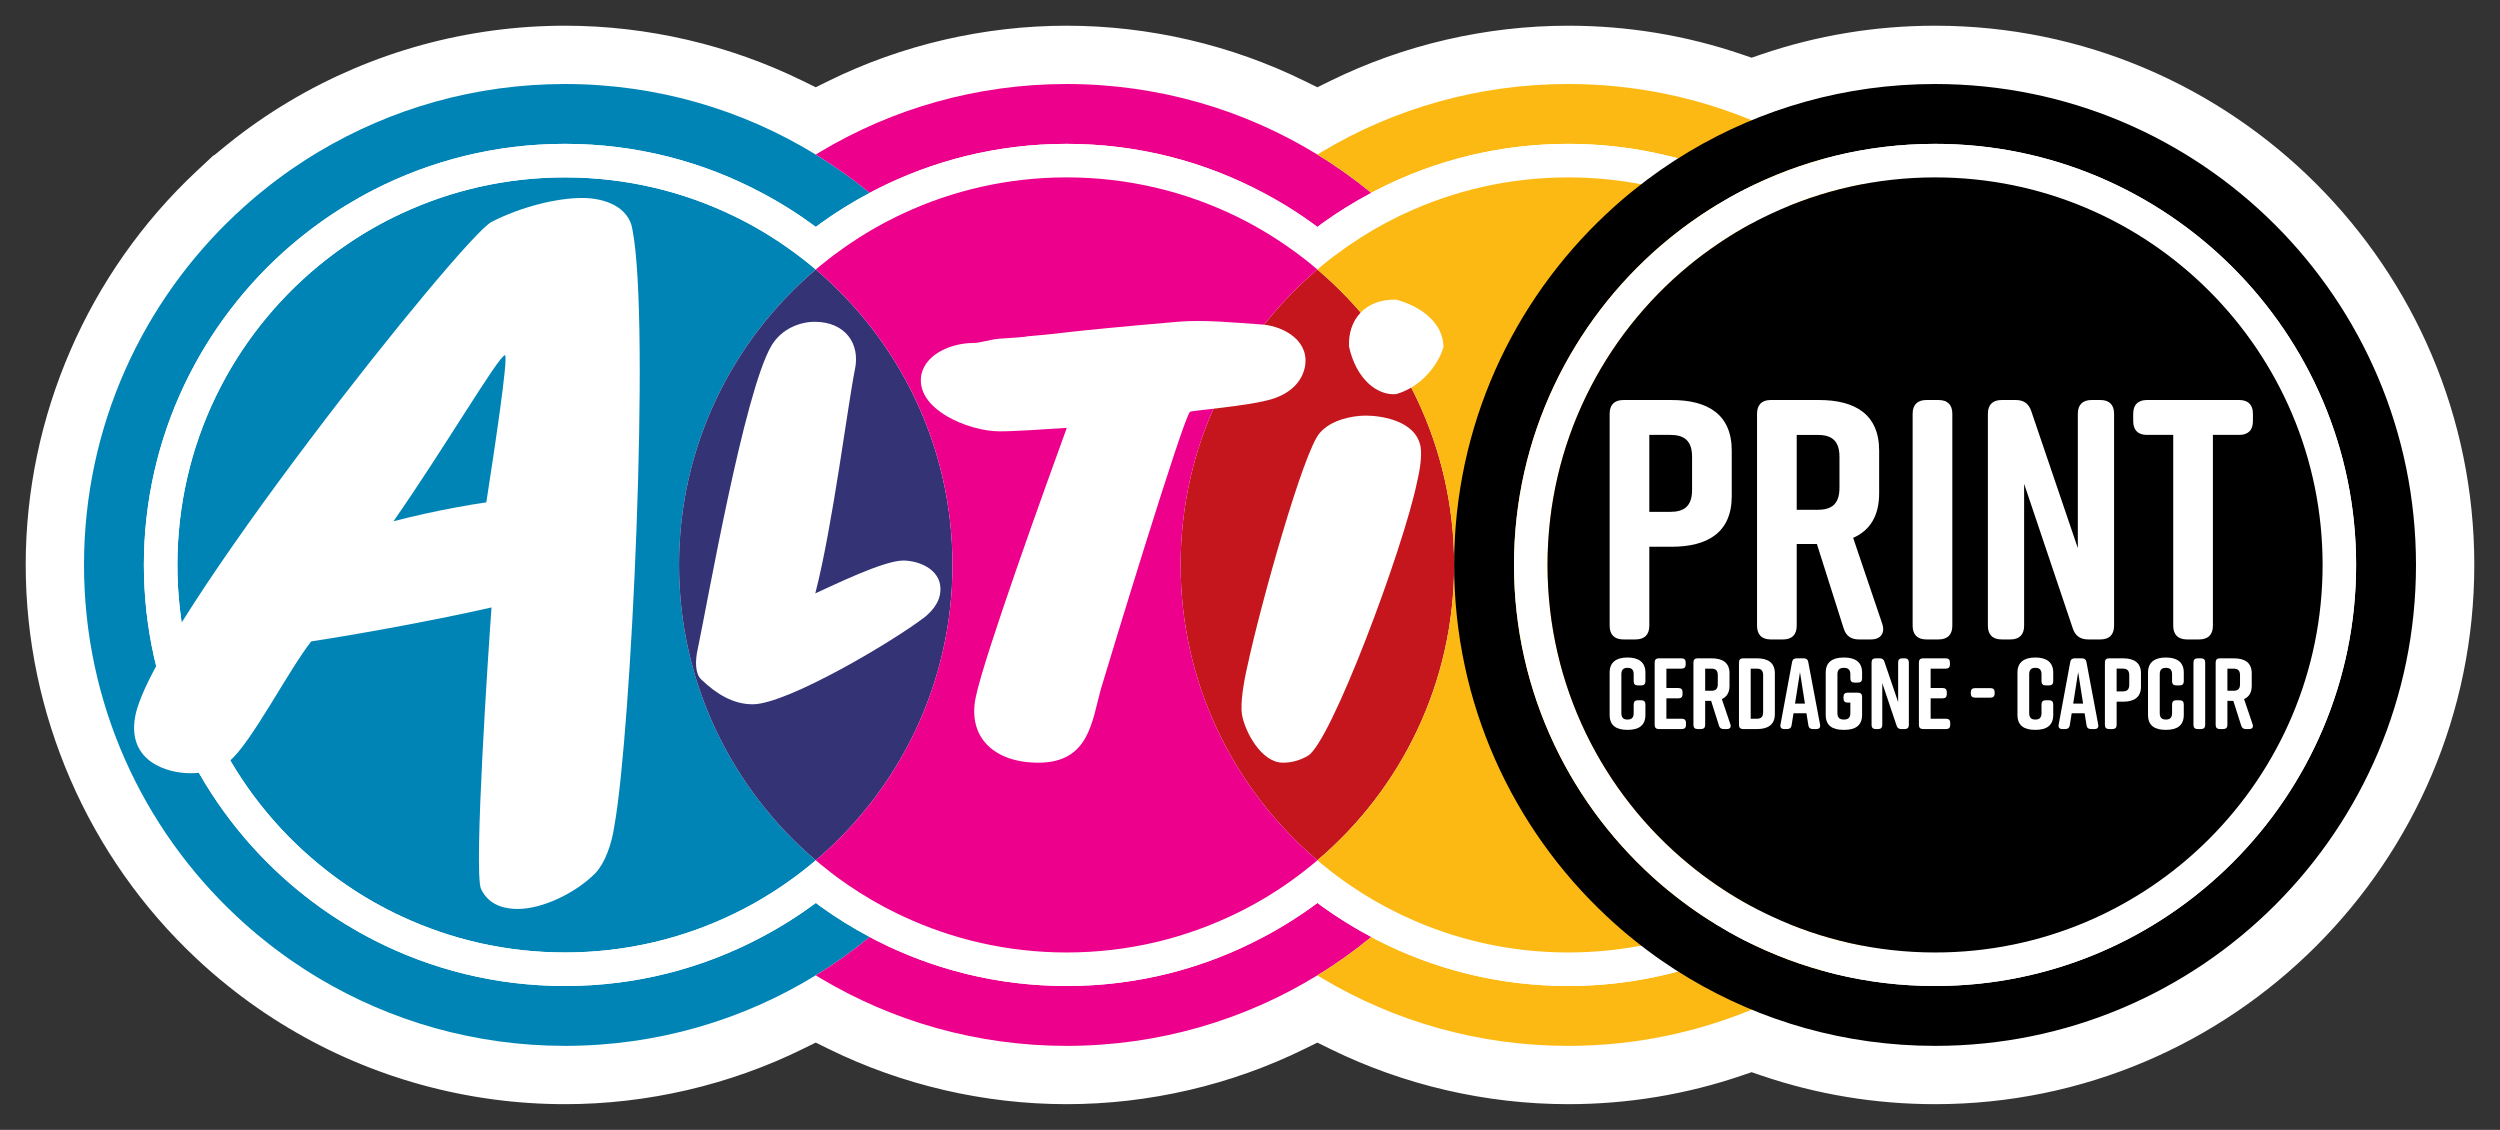 <?xml version="1.0" encoding="utf-8"?>
<!-- Generator: Adobe Illustrator 16.0.0, SVG Export Plug-In . SVG Version: 6.00 Build 0)  -->
<!DOCTYPE svg PUBLIC "-//W3C//DTD SVG 1.1//EN" "http://www.w3.org/Graphics/SVG/1.1/DTD/svg11.dtd">
<svg version="1.1" id="Calque_1" xmlns="http://www.w3.org/2000/svg" xmlns:xlink="http://www.w3.org/1999/xlink" x="0px" y="0px"
	 width="400px" height="180.78px" viewBox="0 0 400 180.78" enable-background="new 0 0 400 180.78" xml:space="preserve">
<rect x="0" y="0" width="400" height="180.78" fill="#333333" stroke="none"/>
<g>
	<path fill="#FFFFFF" d="M309.615,176.667c-9.54,0-18.91-1.548-27.851-4.604l-1.507-0.514l-1.507,0.514
		c-8.942,3.056-18.31,4.604-27.837,4.604c-13.159,0-26.327-3.055-38.077-8.839l-2.06-1.012l-2.058,1.012
		c-11.749,5.784-24.91,8.839-38.059,8.839c-13.159,0-26.327-3.057-38.083-8.84l-2.058-1.014l-2.06,1.014
		c-11.751,5.783-24.912,8.84-38.062,8.84c-15.584,0-30.855-4.199-44.159-12.143c-3.44-2.047-6.754-4.354-9.859-6.859
		c-1.641-1.308-3.335-2.779-4.923-4.271C14.076,137.147,4.113,114.185,4.113,90.385c0-23.793,9.973-46.762,27.36-63.017l2.688-2.514
		h0.09l2.147-1.754c3.095-2.501,6.404-4.801,9.849-6.851C59.55,8.309,74.812,4.113,90.396,4.113c13.148,0,26.306,3.056,38.055,8.837
		l2.06,1.014l2.06-1.015c11.729-5.78,24.899-8.835,38.087-8.835c13.148,0,26.31,3.056,38.059,8.839l2.058,1.012l2.06-1.012
		c11.753-5.783,24.919-8.839,38.077-8.839c9.53,0,18.896,1.548,27.836,4.604l1.509,0.515l1.507-0.515
		c8.94-3.055,18.313-4.604,27.851-4.604c47.57,0,86.272,38.7,86.272,86.272C395.887,137.96,357.185,176.667,309.615,176.667"/>
	<path fill="#0084B6" d="M131.283,145.033c2.501,1.798,5.13,3.437,7.874,4.885c-2.723,2.234-5.607,4.29-8.629,6.129
		c-11.686,7.164-25.425,11.292-40.131,11.292c-14.389,0-27.862-3.949-39.376-10.823c-3.077-1.83-6.014-3.874-8.781-6.11
		c-1.521-1.212-2.979-2.479-4.395-3.809c-15.016-14.039-24.402-34.034-24.402-56.213c0-22.177,9.387-42.164,24.402-56.201h0.011
		c1.404-1.33,2.873-2.596,4.383-3.809c2.768-2.236,5.705-4.28,8.781-6.109c11.514-6.874,24.988-10.823,39.376-10.823
		c14.706,0,28.446,4.13,40.131,11.292c3.022,1.84,5.907,3.894,8.629,6.128c-2.744,1.448-5.373,3.087-7.874,4.885
		c-0.246,0.181-0.5,0.362-0.745,0.564c-2.725-2.022-5.619-3.854-8.642-5.45c-9.408-5.012-20.124-7.843-31.5-7.843
		c-11.016,0-21.413,2.651-30.597,7.354c-3.065,1.575-6.002,3.373-8.779,5.374c-1.512,1.095-2.97,2.246-4.385,3.449
		C32.194,51.572,23.02,69.931,23.02,90.384c0,20.465,9.174,38.824,23.615,51.2c1.415,1.203,2.873,2.353,4.385,3.449
		c2.777,2,5.714,3.799,8.779,5.373c9.185,4.704,19.582,7.354,30.597,7.354c11.376,0,22.092-2.831,31.5-7.843
		c3.022-1.596,5.917-3.427,8.642-5.449C130.783,144.67,131.038,144.851,131.283,145.033"/>
	<path fill="#0084B6" d="M130.527,137.646c-1.383,1.182-2.82,2.299-4.299,3.342c-2.713,1.936-5.597,3.651-8.62,5.13
		c-8.217,4.023-17.454,6.278-27.212,6.278c-9.365,0-18.242-2.076-26.202-5.8c-3.076-1.426-6.013-3.108-8.79-5.013
		c-1.512-1.032-2.979-2.139-4.384-3.299c-13.825-11.366-22.637-28.605-22.637-47.901c0-19.293,8.812-36.523,22.637-47.9
		c1.405-1.16,2.873-2.256,4.384-3.288c2.767-1.905,5.705-3.587,8.78-5.013c7.959-3.725,16.846-5.8,26.211-5.8
		c9.758,0,18.996,2.255,27.212,6.278c3.022,1.469,5.907,3.194,8.62,5.13c1.479,1.043,2.916,2.16,4.299,3.33
		c-13.388,11.366-21.879,28.319-21.879,47.262C108.648,109.328,117.139,126.281,130.527,137.646"/>
	<path fill="#EC008C" d="M219.411,30.863c-2.746,1.448-5.373,3.086-7.875,4.885c-0.245,0.181-0.5,0.362-0.746,0.564
		c-2.724-2.034-5.608-3.854-8.631-5.449c-9.408-5.012-20.124-7.843-31.5-7.843c-11.015,0-21.412,2.65-30.596,7.353
		c-0.31,0.159-0.607,0.321-0.905,0.49c-2.725-2.234-5.608-4.289-8.631-6.13c0.256-0.17,0.5-0.319,0.757-0.468
		c11.514-6.876,24.988-10.823,39.376-10.823c14.708,0,28.446,4.129,40.131,11.291C213.814,26.574,216.686,28.628,219.411,30.863"/>
	<path fill="#EC008C" d="M219.411,149.917c-2.725,2.235-5.597,4.29-8.62,6.131c-11.685,7.162-25.424,11.291-40.131,11.291
		c-14.388,0-27.862-3.947-39.376-10.823c-0.256-0.148-0.5-0.298-0.757-0.467c3.023-1.841,5.907-3.896,8.631-6.131
		c0.298,0.171,0.596,0.331,0.905,0.491c9.184,4.702,19.581,7.353,30.596,7.353c11.376,0,22.092-2.832,31.5-7.843
		c3.023-1.596,5.907-3.416,8.631-5.449c0.246,0.202,0.5,0.383,0.746,0.564C214.038,146.831,216.665,148.469,219.411,149.917"/>
	<path fill="#333376" d="M152.397,90.385c0,18.933-8.493,35.896-21.87,47.262c-13.388-11.366-21.88-28.32-21.88-47.262
		c0-18.943,8.492-35.896,21.88-47.263C143.904,54.5,152.397,71.452,152.397,90.385"/>
	<path fill="#FDB913" d="M250.912,13.441c-14.388,0-27.86,3.949-39.376,10.823c-0.245,0.149-0.5,0.298-0.745,0.469
		c3.022,1.841,5.896,3.894,8.62,6.129c0.299-0.169,0.597-0.329,0.905-0.489c9.184-4.704,19.581-7.354,30.596-7.354
		c37.142,0,67.365,30.225,67.365,67.365c0,37.153-30.223,67.377-67.365,67.377c-11.016,0-21.412-2.65-30.596-7.354
		c-0.308-0.16-0.606-0.319-0.905-0.489c-2.723,2.235-5.597,4.29-8.62,6.131c0.245,0.169,0.5,0.319,0.745,0.467
		c11.516,6.876,24.988,10.823,39.376,10.823c42.494,0,76.943-34.448,76.943-76.954C327.855,47.89,293.406,13.441,250.912,13.441"/>
	<path fill="#C4161C" d="M232.661,90.385c0,18.942-8.494,35.896-21.88,47.262c-13.389-11.356-21.881-28.32-21.881-47.262
		c0-18.943,8.493-35.896,21.881-47.263C224.167,54.488,232.661,71.442,232.661,90.385"/>
	<path fill="#FFFFFF" d="M250.912,23.019c-11.016,0-21.412,2.65-30.596,7.354c-0.308,0.16-0.606,0.319-0.905,0.489
		c-2.744,1.448-5.374,3.087-7.875,4.885c-0.245,0.181-0.5,0.362-0.745,0.564c-2.725-2.032-5.607-3.854-8.63-5.449
		c-9.408-5.012-20.125-7.843-31.501-7.843c-11.014,0-21.413,2.65-30.597,7.354c-0.308,0.16-0.605,0.319-0.905,0.489
		c-2.745,1.448-5.374,3.087-7.875,4.885c-0.245,0.181-0.5,0.362-0.745,0.564c-2.725-2.022-5.619-3.854-8.642-5.449
		c-9.408-5.012-20.124-7.843-31.5-7.843c-11.015,0-21.412,2.65-30.596,7.354c-3.065,1.574-6.002,3.373-8.78,5.374
		c-1.512,1.096-2.97,2.246-4.385,3.449C32.194,51.572,23.02,69.931,23.02,90.384c0,20.466,9.174,38.823,23.615,51.2
		c1.415,1.203,2.873,2.353,4.385,3.449c2.777,2,5.714,3.799,8.78,5.373c9.184,4.704,19.581,7.354,30.596,7.354
		c11.376,0,22.092-2.832,31.5-7.843c3.022-1.596,5.917-3.427,8.642-5.449c0.245,0.202,0.5,0.383,0.745,0.564
		c2.501,1.798,5.13,3.437,7.875,4.884c0.3,0.17,0.597,0.329,0.905,0.489c9.184,4.704,19.583,7.354,30.597,7.354
		c11.376,0,22.094-2.832,31.501-7.843c3.023-1.596,5.906-3.416,8.63-5.449c0.245,0.202,0.5,0.383,0.745,0.564
		c2.501,1.798,5.13,3.437,7.875,4.884c0.299,0.17,0.597,0.329,0.905,0.489c9.184,4.704,19.581,7.354,30.596,7.354
		c37.142,0,67.365-30.223,67.365-67.376C318.277,53.244,288.054,23.019,250.912,23.019 M250.912,152.396
		c-9.365,0-18.24-2.075-26.2-5.8c-0.341-0.16-0.671-0.319-1.012-0.479c-2.713-1.319-5.311-2.841-7.779-4.534
		c-0.277-0.191-0.564-0.382-0.841-0.584c-1.212-0.862-2.405-1.767-3.544-2.715c-0.255-0.212-0.5-0.415-0.755-0.639
		c-1.383,1.182-2.82,2.299-4.299,3.354c-2.714,1.937-5.599,3.649-8.622,5.119c-8.215,4.023-17.442,6.278-27.201,6.278
		c-9.365,0-18.24-2.075-26.2-5.8c-0.34-0.16-0.671-0.319-1.012-0.479c-2.713-1.319-5.31-2.841-7.779-4.534
		c-0.288-0.191-0.564-0.394-0.853-0.596c-1.212-0.851-2.394-1.767-3.532-2.704c-0.255-0.212-0.5-0.415-0.755-0.639
		c-1.384,1.182-2.82,2.299-4.299,3.342c-2.715,1.937-5.598,3.65-8.621,5.13c-8.217,4.023-17.453,6.278-27.212,6.278
		c-9.365,0-18.241-2.075-26.202-5.8c-3.075-1.426-6.012-3.108-8.791-5.013c-1.51-1.032-2.979-2.139-4.383-3.299
		c-13.824-11.366-22.636-28.605-22.636-47.9c0-19.293,8.812-36.523,22.636-47.901c1.404-1.16,2.873-2.256,4.383-3.288
		c2.768-1.905,5.704-3.587,8.781-5.014c7.96-3.725,16.847-5.799,26.211-5.799c9.759,0,18.996,2.255,27.212,6.278
		c3.023,1.47,5.905,3.194,8.621,5.13c1.479,1.043,2.915,2.16,4.299,3.332c0.255-0.224,0.5-0.427,0.755-0.64
		c1.139-0.937,2.32-1.841,3.532-2.692c0.288-0.202,0.564-0.405,0.853-0.596c2.458-1.693,5.054-3.215,7.769-4.535
		c0.34-0.159,0.67-0.319,1.01-0.479c7.96-3.725,16.847-5.799,26.212-5.799c9.759,0,18.998,2.255,27.212,6.269
		c3.011,1.479,5.896,3.192,8.61,5.13c1.479,1.042,2.916,2.16,4.299,3.342c0.255-0.224,0.5-0.427,0.755-0.64
		c1.139-0.946,2.332-1.841,3.544-2.702c0.277-0.203,0.564-0.395,0.841-0.586c2.468-1.703,5.066-3.215,7.779-4.544
		c0.331-0.16,0.671-0.309,1-0.469c7.96-3.725,16.847-5.799,26.211-5.799c34.236,0,62.001,27.755,62.001,62.001
		C312.914,124.631,285.148,152.396,250.912,152.396"/>
	<path fill="#EC008C" d="M210.78,137.646c-1.383,1.182-2.82,2.299-4.299,3.352c-2.713,1.938-5.597,3.65-8.62,5.12
		c-8.217,4.023-17.442,6.278-27.203,6.278c-9.365,0-18.24-2.076-26.2-5.8c-0.341-0.159-0.671-0.319-1.012-0.479
		c-2.713-1.319-5.31-2.841-7.779-4.534c-0.287-0.191-0.565-0.394-0.851-0.596c-1.214-0.851-2.396-1.768-3.534-2.704
		c-0.255-0.212-0.5-0.415-0.755-0.639c13.377-11.366,21.87-28.329,21.87-47.262s-8.493-35.885-21.87-47.262
		c0.255-0.224,0.5-0.425,0.755-0.638c1.138-0.937,2.32-1.841,3.534-2.692c0.286-0.203,0.564-0.405,0.851-0.596
		c2.458-1.693,5.056-3.215,7.769-4.535c0.341-0.16,0.67-0.319,1.011-0.479c7.96-3.725,16.846-5.8,26.211-5.8
		c9.76,0,18.998,2.255,27.212,6.269c3.013,1.479,5.896,3.192,8.61,5.128c1.479,1.043,2.916,2.16,4.299,3.342
		c-13.388,11.366-21.879,28.319-21.879,47.262C188.901,109.328,197.392,126.292,210.78,137.646"/>
	<path fill="#FDB913" d="M312.914,90.385c0,34.246-27.765,62.012-62.001,62.012c-9.365,0-18.242-2.076-26.202-5.799
		c-0.34-0.16-0.669-0.321-1.01-0.48c-2.713-1.319-5.311-2.841-7.779-4.533c-0.276-0.191-0.564-0.383-0.841-0.586
		c-1.214-0.861-2.406-1.765-3.544-2.712c-0.255-0.212-0.5-0.415-0.755-0.639c13.386-11.366,21.88-28.32,21.88-47.262
		c0-18.943-8.494-35.896-21.88-47.263c0.255-0.224,0.5-0.426,0.755-0.638c1.138-0.948,2.33-1.841,3.544-2.703
		c0.276-0.203,0.564-0.394,0.841-0.586c2.468-1.702,5.066-3.213,7.779-4.543c0.329-0.159,0.669-0.309,1-0.469
		c7.96-3.725,16.847-5.8,26.211-5.8C285.148,28.383,312.914,56.139,312.914,90.385"/>
	<path d="M309.615,13.441c-14.388,0-27.86,3.949-39.376,10.823c-3.075,1.831-6.012,3.875-8.78,6.109
		c-1.512,1.212-2.979,2.479-4.384,3.809h-0.01c-15.017,14.038-24.403,34.024-24.403,56.202c0,22.179,9.386,42.176,24.403,56.213
		c1.415,1.33,2.874,2.596,4.395,3.811c2.768,2.235,5.705,4.278,8.78,6.108c11.516,6.876,24.988,10.823,39.376,10.823
		c42.494,0,76.942-34.449,76.942-76.955C386.557,47.89,352.109,13.441,309.615,13.441 M309.615,157.76
		c-11.014,0-21.412-2.65-30.597-7.353c-3.065-1.576-6.002-3.375-8.779-5.375c-1.511-1.096-2.97-2.247-4.385-3.448
		c-14.441-12.378-23.616-30.735-23.616-51.201c0-20.453,9.174-38.812,23.616-51.188c1.415-1.203,2.875-2.353,4.385-3.449
		c2.777-2,5.714-3.799,8.779-5.373c9.185-4.704,19.583-7.355,30.597-7.355c37.142,0,67.365,30.225,67.365,67.365
		C376.98,127.538,346.757,157.76,309.615,157.76"/>
	<path fill="#FFFFFF" d="M309.615,23.019c-11.014,0-21.412,2.65-30.597,7.354c-3.065,1.574-6.002,3.373-8.779,5.374
		c-1.511,1.096-2.97,2.246-4.385,3.449c-14.441,12.376-23.616,30.735-23.616,51.188c0,20.466,9.174,38.823,23.616,51.2
		c1.415,1.203,2.875,2.353,4.385,3.449c2.777,2,5.714,3.799,8.779,5.373c9.185,4.704,19.583,7.354,30.597,7.354
		c37.142,0,67.365-30.223,67.365-67.376C376.98,53.244,346.757,23.019,309.615,23.019 M309.615,152.396
		c-9.365,0-18.24-2.075-26.201-5.8c-3.077-1.426-6.013-3.108-8.791-5.013c-1.512-1.032-2.979-2.139-4.384-3.299
		c-13.824-11.366-22.637-28.605-22.637-47.9c0-19.293,8.813-36.523,22.637-47.901c1.405-1.16,2.873-2.256,4.384-3.288
		c2.768-1.905,5.705-3.587,8.78-5.014c7.96-3.725,16.847-5.799,26.212-5.799c34.236,0,62.001,27.755,62.001,62.001
		C371.616,124.631,343.851,152.396,309.615,152.396"/>
	<path d="M371.616,90.385c0,34.246-27.765,62.012-62.001,62.012c-9.365,0-18.241-2.076-26.202-5.799
		c-3.075-1.427-6.012-3.108-8.789-5.013c-1.513-1.032-2.98-2.139-4.385-3.299c-13.824-11.367-22.636-28.606-22.636-47.901
		s8.813-36.523,22.636-47.901c1.405-1.16,2.873-2.256,4.385-3.289c2.765-1.904,5.704-3.585,8.779-5.012
		c7.96-3.725,16.847-5.8,26.211-5.8C343.851,28.383,371.616,56.139,371.616,90.385"/>
	<path fill="#FFFFFF" d="M277.079,72.102v7.279c0,5.801-3.831,8.099-9.632,8.099h-3.557v12.641c0,1.425-0.765,2.189-2.188,2.189
		h-1.969c-1.423,0-2.19-0.765-2.19-2.189V66.191c0-1.422,0.767-2.188,2.19-2.188h7.715
		C273.249,64.003,277.079,66.302,277.079,72.102 M270.731,73.087c0-2.736-1.423-3.503-3.503-3.503h-3.338v12.313h3.338
		c2.08,0,3.503-0.767,3.503-3.502V73.087z"/>
	<path fill="#FFFFFF" d="M299.348,102.311h-1.915c-1.258,0-2.079-0.548-2.461-1.806l-4.269-13.462h-3.229v13.079
		c0,1.423-0.767,2.19-2.19,2.19h-1.969c-1.423,0-2.188-0.767-2.188-2.19V66.192c0-1.424,0.765-2.19,2.188-2.19h7.716
		c5.8,0,9.632,2.299,9.632,8.101v6.841c0,3.666-1.532,5.964-4.16,7.112l4.652,13.737
		C301.647,101.271,300.937,102.311,299.348,102.311 M287.474,81.569h3.338c2.08,0,3.503-0.766,3.503-3.503v-4.98
		c0-2.736-1.423-3.501-3.503-3.501h-3.338V81.569z"/>
	<path fill="#FFFFFF" d="M310.182,102.31h-1.97c-1.423,0-2.19-0.767-2.19-2.19V66.192c0-1.422,0.767-2.189,2.19-2.189h1.97
		c1.423,0,2.19,0.767,2.19,2.189v33.928C312.372,101.543,311.604,102.31,310.182,102.31"/>
	<path fill="#FFFFFF" d="M321.672,102.31h-1.423c-1.422,0-2.188-0.767-2.188-2.19V66.192c0-1.422,0.767-2.189,2.188-2.189h2.298
		c1.259,0,2.08,0.603,2.464,1.805l7.441,21.891V66.192c0-1.422,0.768-2.189,2.19-2.189h1.423c1.421,0,2.188,0.767,2.188,2.189
		v33.928c0,1.423-0.767,2.19-2.188,2.19h-1.971c-1.258,0-2.08-0.602-2.461-1.805l-7.773-23.094v22.709
		C323.86,101.543,323.095,102.31,321.672,102.31"/>
	<path fill="#FFFFFF" d="M360.469,66.192v1.204c0,1.422-0.767,2.188-2.19,2.188h-4.214v30.536c0,1.423-0.765,2.19-2.188,2.19h-1.97
		c-1.423,0-2.19-0.767-2.19-2.19V69.584h-4.214c-1.423,0-2.188-0.767-2.188-2.188v-1.204c0-1.423,0.766-2.19,2.188-2.19h14.775
		C359.703,64.002,360.469,64.769,360.469,66.192"/>
	<path fill="#FFFFFF" d="M263.265,112.688v1.698c0,1.746-1.132,2.392-2.845,2.392h-0.033c-1.713,0-2.845-0.631-2.845-2.392v-6.791
		c0-1.68,1.131-2.393,2.845-2.393h0.033c1.712,0,2.845,0.712,2.845,2.393v1.424c0,0.42-0.227,0.646-0.646,0.646h-0.583
		c-0.42,0-0.647-0.226-0.647-0.646v-1.132c0-0.792-0.386-1.033-0.986-1.033c-0.597,0-0.985,0.242-0.985,1.033v6.208
		c0,0.791,0.388,1.034,0.985,1.034c0.6,0,0.986-0.243,0.986-1.034v-1.407c0-0.419,0.227-0.646,0.647-0.646h0.583
		C263.038,112.041,263.265,112.268,263.265,112.688"/>
	<path fill="#FFFFFF" d="M269.112,116.648h-3.717c-0.421,0-0.648-0.227-0.648-0.646v-10.022c0-0.419,0.227-0.646,0.648-0.646h3.669
		c0.419,0,0.645,0.227,0.645,0.646v0.355c0,0.421-0.226,0.647-0.645,0.647h-2.441v3.103h1.939c0.419,0,0.647,0.228,0.647,0.647
		v0.355c0,0.421-0.228,0.646-0.647,0.646h-1.939v3.266h2.489c0.421,0,0.646,0.226,0.646,0.647v0.355
		C269.759,116.421,269.533,116.648,269.112,116.648"/>
	<path fill="#FFFFFF" d="M276.334,116.647h-0.566c-0.372,0-0.614-0.161-0.727-0.533l-1.261-3.975h-0.954v3.862
		c0,0.421-0.225,0.646-0.646,0.646h-0.581c-0.421,0-0.648-0.226-0.648-0.646v-10.022c0-0.419,0.227-0.645,0.648-0.645h2.278
		c1.713,0,2.845,0.678,2.845,2.392v2.021c0,1.083-0.452,1.76-1.229,2.1l1.374,4.057
		C277.014,116.341,276.803,116.647,276.334,116.647 M272.826,110.522h0.986c0.616,0,1.035-0.227,1.035-1.035v-1.471
		c0-0.807-0.419-1.033-1.035-1.033h-0.986V110.522z"/>
	<path fill="#FFFFFF" d="M283.977,107.726v6.53c0,1.713-1.132,2.393-2.847,2.393h-2.246c-0.421,0-0.647-0.227-0.647-0.647V105.98
		c0-0.421,0.226-0.647,0.647-0.647h2.246C282.844,105.333,283.977,106.013,283.977,107.726 M281.066,106.982h-0.955V115h0.955
		c0.615,0,1.035-0.227,1.035-1.035v-5.948C282.101,107.209,281.682,106.982,281.066,106.982"/>
	<path fill="#FFFFFF" d="M290.632,116.649h-0.599c-0.388,0-0.63-0.194-0.694-0.599l-0.308-1.923h-2.069l-0.308,1.923
		c-0.064,0.404-0.307,0.599-0.694,0.599h-0.502c-0.436,0-0.663-0.244-0.583-0.696l1.859-10.039c0.065-0.388,0.324-0.581,0.71-0.581
		h1.165c0.388,0,0.646,0.193,0.71,0.581l1.893,10.039C291.295,116.405,291.068,116.649,290.632,116.649 M288.789,112.575
		l-0.791-5.028l-0.793,5.028H288.789z"/>
	<path fill="#FFFFFF" d="M297.934,111.476v2.909c0,1.746-1.132,2.392-2.845,2.392h-0.128c-1.714,0-2.847-0.63-2.847-2.392v-6.789
		c0-1.682,1.132-2.392,2.847-2.392h0.128c1.712,0,2.845,0.71,2.845,2.392v0.971c0,0.42-0.227,0.647-0.647,0.647h-0.581
		c-0.421,0-0.648-0.227-0.648-0.647v-0.68c0-0.808-0.42-1.034-1.036-1.034c-0.611,0-1.033,0.227-1.033,1.034v6.208
		c0,0.808,0.421,1.033,1.033,1.033c0.616,0,1.036-0.225,1.036-1.033v-1.682h-0.453c-0.419,0-0.645-0.228-0.645-0.646v-0.292
		c0-0.421,0.226-0.647,0.645-0.647h1.681C297.707,110.829,297.934,111.054,297.934,111.476"/>
	<path fill="#FFFFFF" d="M300.518,116.648h-0.421c-0.42,0-0.646-0.227-0.646-0.646v-10.022c0-0.419,0.226-0.646,0.646-0.646h0.68
		c0.372,0,0.615,0.177,0.727,0.533l2.198,6.466v-6.353c0-0.419,0.227-0.646,0.646-0.646h0.42c0.421,0,0.648,0.227,0.648,0.646
		v10.022c0,0.419-0.228,0.646-0.648,0.646h-0.582c-0.372,0-0.615-0.177-0.727-0.533l-2.295-6.822v6.708
		C301.164,116.421,300.938,116.648,300.518,116.648"/>
	<path fill="#FFFFFF" d="M311.391,116.648h-3.719c-0.419,0-0.646-0.227-0.646-0.646v-10.022c0-0.419,0.227-0.646,0.646-0.646h3.671
		c0.419,0,0.645,0.227,0.645,0.646v0.355c0,0.421-0.226,0.647-0.645,0.647h-2.441v3.103h1.939c0.419,0,0.646,0.228,0.646,0.647
		v0.355c0,0.421-0.228,0.646-0.646,0.646h-1.939v3.266h2.489c0.42,0,0.647,0.226,0.647,0.647v0.355
		C312.038,116.421,311.811,116.648,311.391,116.648"/>
	<path fill="#FFFFFF" d="M319.145,110.749v0.225c0,0.421-0.227,0.648-0.646,0.648h-2.522c-0.419,0-0.647-0.227-0.647-0.648v-0.225
		c0-0.421,0.228-0.647,0.647-0.647h2.522C318.918,110.102,319.145,110.327,319.145,110.749"/>
	<path fill="#FFFFFF" d="M328.516,112.688v1.698c0,1.746-1.132,2.392-2.845,2.392h-0.033c-1.713,0-2.845-0.631-2.845-2.392v-6.791
		c0-1.68,1.132-2.393,2.845-2.393h0.033c1.712,0,2.845,0.712,2.845,2.393v1.424c0,0.42-0.228,0.646-0.647,0.646h-0.581
		c-0.421,0-0.647-0.226-0.647-0.646v-1.132c0-0.792-0.388-1.033-0.987-1.033c-0.597,0-0.985,0.242-0.985,1.033v6.208
		c0,0.791,0.388,1.034,0.985,1.034c0.6,0,0.987-0.243,0.987-1.034v-1.407c0-0.419,0.226-0.646,0.647-0.646h0.581
		C328.289,112.041,328.516,112.268,328.516,112.688"/>
	<path fill="#FFFFFF" d="M335.141,116.649h-0.599c-0.388,0-0.63-0.194-0.696-0.599l-0.306-1.923h-2.07l-0.307,1.923
		c-0.065,0.404-0.307,0.599-0.696,0.599h-0.5c-0.437,0-0.664-0.244-0.583-0.696l1.859-10.039c0.064-0.388,0.322-0.581,0.71-0.581
		h1.163c0.389,0,0.647,0.193,0.713,0.581l1.891,10.039C335.802,116.405,335.576,116.649,335.141,116.649 M333.296,112.575
		l-0.792-5.028l-0.792,5.028H333.296z"/>
	<path fill="#FFFFFF" d="M342.555,107.725v2.15c0,1.713-1.13,2.393-2.845,2.393h-1.049v3.733c0,0.42-0.228,0.646-0.647,0.646h-0.583
		c-0.419,0-0.646-0.226-0.646-0.646v-10.022c0-0.419,0.228-0.646,0.646-0.646h2.279
		C341.424,105.333,342.555,106.013,342.555,107.725 M340.68,108.016c0-0.808-0.421-1.035-1.035-1.035h-0.985v3.638h0.985
		c0.613,0,1.035-0.228,1.035-1.035V108.016z"/>
	<path fill="#FFFFFF" d="M349.405,112.688v1.698c0,1.746-1.132,2.392-2.845,2.392h-0.033c-1.713,0-2.845-0.631-2.845-2.392v-6.791
		c0-1.68,1.131-2.393,2.845-2.393h0.033c1.712,0,2.845,0.712,2.845,2.393v1.424c0,0.42-0.227,0.646-0.646,0.646h-0.581
		c-0.421,0-0.646-0.226-0.646-0.646v-1.132c0-0.792-0.388-1.033-0.987-1.033c-0.597,0-0.985,0.242-0.985,1.033v6.208
		c0,0.791,0.388,1.034,0.985,1.034c0.599,0,0.987-0.243,0.987-1.034v-1.407c0-0.419,0.225-0.646,0.646-0.646h0.581
		C349.178,112.041,349.405,112.268,349.405,112.688"/>
	<path fill="#FFFFFF" d="M352.182,116.648h-0.581c-0.421,0-0.646-0.227-0.646-0.646v-10.022c0-0.419,0.225-0.646,0.646-0.646h0.581
		c0.422,0,0.648,0.227,0.648,0.646v10.022C352.83,116.421,352.604,116.648,352.182,116.648"/>
	<path fill="#FFFFFF" d="M359.889,116.647h-0.564c-0.372,0-0.614-0.161-0.728-0.533l-1.262-3.975h-0.952v3.862
		c0,0.421-0.228,0.646-0.647,0.646h-0.583c-0.419,0-0.646-0.226-0.646-0.646v-10.022c0-0.419,0.227-0.645,0.646-0.645h2.279
		c1.714,0,2.845,0.678,2.845,2.392v2.021c0,1.083-0.452,1.76-1.228,2.1l1.374,4.057
		C360.568,116.341,360.359,116.647,359.889,116.647 M356.383,110.522h0.985c0.613,0,1.035-0.227,1.035-1.035v-1.471
		c0-0.807-0.422-1.033-1.035-1.033h-0.985V110.522z"/>
	<path fill="#FFFFFF" d="M230.962,55.538c-0.889,2.94-3.583,6.359-7.559,7.519c-3.022,0.285-6.407-2.371-7.559-7.596
		c-0.198-4.224,2.496-7.643,7.559-7.52C227.53,49.083,230.914,51.741,230.962,55.538"/>
	<path fill="#FFFFFF" d="M147.993,98.708c-4.857,3.766-22.007,13.977-27.558,13.977c-3.172,0-5.848-1.685-8.227-3.965
		c-0.992-0.892-0.992-2.974-0.595-4.758c1.685-8.029,7.432-41.076,11.793-48.61c1.686-2.875,4.758-3.865,6.939-3.865
		c4.857,0,7.334,3.47,6.443,7.633c-1.089,5.253-3.565,25.116-6.341,35.822c2.875-1.29,10.904-5.255,14.076-5.255
		c2.478,0,6.642,1.488,5.849,5.551C150.074,96.627,149.083,97.817,147.993,98.708"/>
	<path fill="#FFFFFF" d="M203.532,63.84c-3.45,1.112-12.924,1.835-13.146,2.057c-1.224,1.446-13.016,40.22-14.239,44.337
		c-1.447,5.23-1.892,11.797-10.015,11.797c-7.013,0-11.352-4.007-10.017-10.461c1.336-6.567,11.457-34.544,14.572-43.114
		c-3.561,0.223-8.011,0.558-10.793,0.558c-4.896,0-13.577-3.563-12.465-9.127c0.78-3.449,5.12-5.007,8.237-5.007
		c1.222,0,2.899-0.601,4.231-0.686c2.299-0.145,4.24-0.28,4.574-0.392c6.677-0.556,4.292-0.615,23.925-2.315
		c4.214-0.364,8.793,0.112,13.689,0.446c3.449,0.334,7.566,2.67,6.676,6.899C208.094,61.837,205.424,63.284,203.532,63.84"/>
	<path fill="#FFFFFF" d="M226.742,77.071c-2.226,10.795-13.799,41.731-17.471,43.845c-1.113,0.668-2.449,1.114-4.007,1.114
		c-3.449,0-6.119-5.008-6.565-7.791c-0.222-1.78,0.222-4.785,0.89-7.679c2.115-9.903,9.013-34.498,11.573-37.28
		c1.78-2.114,5.23-2.781,7.345-2.781c2.227,0,8.013,0.667,8.791,5.007C227.522,73.065,227.188,75.179,226.742,77.071"/>
	<path fill="#FFFFFF" d="M101.202,36.789c-0.548-3.674-4.375-5.112-8.065-5.112c-4.102,0-9.844,1.438-14.492,3.833
		c-4.512,2.238-54.41,64.874-57.008,79.096c-1.366,7.35,5.333,9.107,8.75,9.107c2.188,0,4.375-0.319,6.289-1.917
		c3.417-2.717,9.569-14.701,13.124-19.175c5.332-0.8,18.319-3.036,28.846-5.433c-0.41,5.433-2.909,42.493-1.678,45.049
		c1.367,2.876,4.238,3.195,5.879,3.195c3.964,0,9.296-2.557,12.44-5.752c1.504-1.598,2.598-4.634,3.008-7.511
		C101.025,117.152,104.071,51.65,101.202,36.789 M77.812,80.379c-1.329,0.186-3.095,0.476-5.119,0.856
		c-0.732,0.136-1.499,0.286-2.29,0.447c-0.784,0.16-1.592,0.331-2.416,0.514c-0.808,0.177-1.63,0.365-2.461,0.564
		c-0.851,0.203-1.709,0.415-2.568,0.639c8.01-11.473,16.791-26.419,17.826-26.571C81.428,56.828,78.973,72.83,77.812,80.379"/>
	<rect fill="none" width="400" height="180.78"/>
</g>
</svg>

